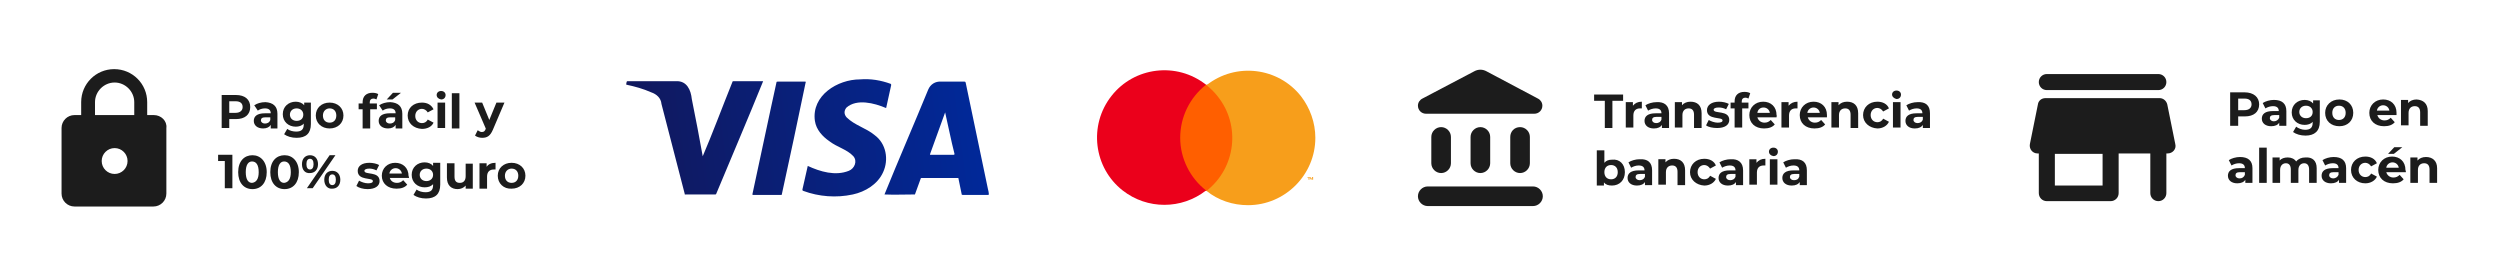 <?xml version="1.0" encoding="utf-8"?>
<!-- Generator: Adobe Illustrator 26.0.1, SVG Export Plug-In . SVG Version: 6.00 Build 0)  -->
<svg version="1.1" id="Capa_1" xmlns="http://www.w3.org/2000/svg" xmlns:xlink="http://www.w3.org/1999/xlink" x="0px" y="0px"
	 viewBox="0 0 560.5 61.4" style="enable-background:new 0 0 560.5 61.4;" xml:space="preserve">
<style type="text/css">
	.st0{fill:#1C1C1C;}
	.st1{fill:url(#SVGID_1_);}
	.st2{fill:#FF5F00;}
	.st3{fill:#EB001B;}
	.st4{fill:#F79E1B;}
</style>
<g>
	<g>
		<g>
			<path class="st0" d="M56.1,24c0,1.7-1.2,2.7-3.2,2.7h-1.5v2h-1.7v-7.4h3.2C54.9,21.3,56.1,22.3,56.1,24z M54.4,24
				c0-0.8-0.5-1.3-1.6-1.3h-1.4v2.6h1.4C53.8,25.3,54.4,24.8,54.4,24z"/>
			<path class="st0" d="M62.2,25.5v3.3h-1.5V28c-0.3,0.5-0.9,0.8-1.7,0.8c-1.3,0-2.1-0.7-2.1-1.7c0-1,0.7-1.7,2.5-1.7h1.3
				c0-0.7-0.4-1.1-1.3-1.1c-0.6,0-1.2,0.2-1.6,0.5L57,23.6c0.6-0.4,1.5-0.7,2.5-0.7C61.2,23,62.2,23.8,62.2,25.5z M60.6,26.9v-0.6
				h-1.1c-0.8,0-1,0.3-1,0.7c0,0.4,0.4,0.7,0.9,0.7C59.9,27.7,60.4,27.5,60.6,26.9z"/>
			<path class="st0" d="M69.7,23v4.8c0,2.1-1.1,3.1-3.2,3.1c-1.1,0-2.1-0.3-2.8-0.8l0.7-1.2c0.5,0.4,1.3,0.6,2,0.6
				c1.2,0,1.7-0.5,1.7-1.6v-0.2c-0.4,0.5-1.1,0.7-1.8,0.7c-1.6,0-2.9-1.1-2.9-2.8c0-1.7,1.3-2.8,2.9-2.8c0.8,0,1.5,0.3,1.9,0.8V23
				H69.7z M68,25.7c0-0.8-0.6-1.4-1.5-1.4c-0.9,0-1.5,0.6-1.5,1.4c0,0.8,0.6,1.4,1.5,1.4C67.4,27.1,68,26.6,68,25.7z"/>
			<path class="st0" d="M70.8,25.9c0-1.7,1.3-2.9,3.1-2.9c1.8,0,3.1,1.2,3.1,2.9s-1.3,2.9-3.1,2.9C72.1,28.8,70.8,27.6,70.8,25.9z
				 M75.4,25.9c0-1-0.6-1.6-1.5-1.6c-0.8,0-1.5,0.6-1.5,1.6c0,1,0.6,1.6,1.5,1.6C74.8,27.5,75.4,26.9,75.4,25.9z"/>
			<path class="st0" d="M83,23.2h1.5v1.3H83v4.3h-1.7v-4.3h-0.9v-1.3h0.9v-0.3c0-1.3,0.8-2.1,2.2-2.1c0.5,0,1,0.1,1.3,0.3l-0.4,1.2
				c-0.2-0.1-0.4-0.2-0.7-0.2c-0.5,0-0.8,0.3-0.8,0.8V23.2z"/>
			<path class="st0" d="M90.2,25.5v3.3h-1.5V28c-0.3,0.5-0.9,0.8-1.7,0.8c-1.3,0-2.1-0.7-2.1-1.7c0-1,0.7-1.7,2.5-1.7h1.3
				c0-0.7-0.4-1.1-1.3-1.1c-0.6,0-1.2,0.2-1.6,0.5L85,23.6c0.6-0.4,1.5-0.7,2.5-0.7C89.2,23,90.2,23.8,90.2,25.5z M88.6,26.9v-0.6
				h-1.1c-0.8,0-1,0.3-1,0.7c0,0.4,0.4,0.7,0.9,0.7C87.9,27.7,88.4,27.5,88.6,26.9z M88,22.3h-1.3l1.4-1.5h1.8L88,22.3z"/>
			<path class="st0" d="M91.4,25.9c0-1.7,1.3-2.9,3.2-2.9c1.2,0,2.1,0.5,2.6,1.5l-1.3,0.7c-0.3-0.5-0.8-0.8-1.3-0.8
				c-0.8,0-1.5,0.6-1.5,1.6c0,1,0.7,1.6,1.5,1.6c0.5,0,1-0.2,1.3-0.8l1.3,0.7c-0.4,0.9-1.4,1.4-2.6,1.4
				C92.7,28.8,91.4,27.6,91.4,25.9z"/>
			<path class="st0" d="M97.9,21.3c0-0.5,0.4-0.9,1-0.9c0.6,0,1,0.4,1,0.9c0,0.6-0.4,1-1,1C98.3,22.2,97.9,21.8,97.9,21.3z M98.1,23
				h1.7v5.7h-1.7V23z"/>
			<path class="st0" d="M101.3,20.9h1.7v7.9h-1.7V20.9z"/>
			<path class="st0" d="M113.1,23l-2.6,6.1c-0.6,1.4-1.3,1.8-2.4,1.8c-0.6,0-1.2-0.2-1.6-0.5l0.6-1.2c0.3,0.2,0.6,0.4,0.9,0.4
				c0.5,0,0.7-0.2,0.9-0.7l0-0.1l-2.5-5.8h1.7l1.6,3.9l1.6-3.9H113.1z"/>
			<path class="st0" d="M52.1,34.8v7.4h-1.7v-6.1h-1.5v-1.4H52.1z"/>
			<path class="st0" d="M53.4,38.6c0-2.5,1.4-3.8,3.2-3.8c1.8,0,3.2,1.4,3.2,3.8s-1.3,3.8-3.2,3.8C54.7,42.4,53.4,41,53.4,38.6z
				 M58,38.6c0-1.7-0.6-2.4-1.5-2.4c-0.8,0-1.4,0.7-1.4,2.4c0,1.7,0.6,2.4,1.4,2.4C57.4,40.9,58,40.2,58,38.6z"/>
			<path class="st0" d="M60.6,38.6c0-2.5,1.4-3.8,3.2-3.8c1.8,0,3.2,1.4,3.2,3.8s-1.3,3.8-3.2,3.8C61.9,42.4,60.6,41,60.6,38.6z
				 M65.2,38.6c0-1.7-0.6-2.4-1.5-2.4c-0.8,0-1.4,0.7-1.4,2.4c0,1.7,0.6,2.4,1.4,2.4C64.6,40.9,65.2,40.2,65.2,38.6z"/>
			<path class="st0" d="M67.7,36.8c0-1.3,0.8-2,1.8-2c1.1,0,1.8,0.8,1.8,2c0,1.3-0.8,2-1.8,2C68.4,38.9,67.7,38.1,67.7,36.8z
				 M70.3,36.8c0-0.8-0.3-1.2-0.8-1.2c-0.5,0-0.8,0.4-0.8,1.2c0,0.8,0.3,1.2,0.8,1.2C70,38,70.3,37.6,70.3,36.8z M73.9,34.8h1.3
				l-5.1,7.4h-1.3L73.9,34.8z M72.7,40.3c0-1.3,0.8-2,1.8-2c1.1,0,1.8,0.8,1.8,2c0,1.3-0.8,2-1.8,2C73.5,42.4,72.7,41.6,72.7,40.3z
				 M75.3,40.3c0-0.8-0.3-1.2-0.8-1.2c-0.5,0-0.8,0.4-0.8,1.2c0,0.8,0.3,1.2,0.8,1.2C75,41.5,75.3,41.1,75.3,40.3z"/>
			<path class="st0" d="M79.9,41.7l0.6-1.2c0.5,0.3,1.3,0.6,2,0.6c0.8,0,1.1-0.2,1.1-0.5c0-0.9-3.4,0-3.4-2.3c0-1.1,1-1.8,2.6-1.8
				c0.8,0,1.7,0.2,2.2,0.5l-0.6,1.2c-0.6-0.3-1.1-0.4-1.6-0.4c-0.7,0-1.1,0.2-1.1,0.5c0,1,3.4,0,3.4,2.3c0,1.1-1,1.8-2.7,1.8
				C81.4,42.4,80.4,42.1,79.9,41.7z"/>
			<path class="st0" d="M91.7,39.9h-4.3c0.2,0.7,0.8,1.1,1.6,1.1c0.6,0,1-0.2,1.4-0.6l0.9,1c-0.5,0.6-1.3,0.9-2.4,0.9
				c-2,0-3.3-1.2-3.3-2.9c0-1.7,1.3-2.9,3-2.9c1.7,0,3,1.1,3,3C91.7,39.6,91.7,39.7,91.7,39.9z M87.3,38.9h2.8
				c-0.1-0.7-0.7-1.2-1.4-1.2C88,37.7,87.4,38.2,87.3,38.9z"/>
			<path class="st0" d="M98.7,36.6v4.8c0,2.1-1.1,3.1-3.2,3.1c-1.1,0-2.1-0.3-2.8-0.8l0.7-1.2c0.5,0.4,1.3,0.6,2,0.6
				c1.2,0,1.7-0.5,1.7-1.6v-0.2C96.6,41.8,96,42,95.2,42c-1.6,0-2.9-1.1-2.9-2.8s1.3-2.8,2.9-2.8c0.8,0,1.5,0.3,1.9,0.8v-0.7H98.7z
				 M97.1,39.2c0-0.8-0.6-1.4-1.5-1.4c-0.9,0-1.5,0.6-1.5,1.4c0,0.8,0.6,1.4,1.5,1.4C96.4,40.6,97.1,40.1,97.1,39.2z"/>
			<path class="st0" d="M106,36.6v5.7h-1.6v-0.7c-0.4,0.5-1.1,0.8-1.8,0.8c-1.4,0-2.4-0.8-2.4-2.6v-3.2h1.7v3c0,1,0.4,1.4,1.2,1.4
				c0.8,0,1.3-0.5,1.3-1.5v-2.8H106z"/>
			<path class="st0" d="M111.1,36.5V38c-0.1,0-0.2,0-0.4,0c-0.9,0-1.5,0.5-1.5,1.6v2.7h-1.7v-5.7h1.6v0.8
				C109.5,36.8,110.2,36.5,111.1,36.5z"/>
			<path class="st0" d="M111.6,39.4c0-1.7,1.3-2.9,3.1-2.9c1.8,0,3.1,1.2,3.1,2.9s-1.3,2.9-3.1,2.9
				C112.9,42.4,111.6,41.1,111.6,39.4z M116.2,39.4c0-1-0.6-1.6-1.5-1.6c-0.8,0-1.5,0.6-1.5,1.6c0,1,0.6,1.6,1.5,1.6
				C115.6,41,116.2,40.4,116.2,39.4z"/>
		</g>
		<path class="st0" d="M34.5,25.8H33v-2.9c0-4.1-3.3-7.4-7.4-7.4s-7.4,3.3-7.4,7.4v2.9h-1.5c-1.6,0-2.9,1.3-2.9,2.9v14.7
			c0,1.6,1.3,2.9,2.9,2.9h17.7c1.6,0,2.9-1.3,2.9-2.9V28.7C37.5,27.1,36.1,25.8,34.5,25.8z M25.7,39c-1.6,0-2.9-1.3-2.9-2.9
			s1.3-2.9,2.9-2.9c1.6,0,2.9,1.3,2.9,2.9S27.3,39,25.7,39z M21.3,25.8v-2.9c0-2.4,2-4.4,4.4-4.4s4.4,2,4.4,4.4v2.9H21.3z"/>
	</g>
	<linearGradient id="SVGID_1_" gradientUnits="userSpaceOnUse" x1="141.214" y1="36.242" x2="221.83" y2="25.603">
		<stop  offset="0" style="stop-color:#11185C"/>
		<stop  offset="1" style="stop-color:#00299B"/>
	</linearGradient>
	<path class="st1" d="M198.3,43.6c3.2-7.9,6.6-15.7,9.8-23.5c0.5-1.2,1.6-1.9,2.9-1.8c1.7,0,3.5,0,5.2,0c0.2,0,0.2,0,0.3,0.2
		c1.7,8,3.3,15.9,5,23.9c0.1,0.4,0.2,0.8,0.2,1.1c0,0.1,0,0.1-0.1,0.2c-1.9,0-3.8,0-5.7,0c-0.2,0-0.3,0-0.3-0.2
		c-0.2-1.1-0.5-2.3-0.7-3.4c0-0.2,0-0.2-0.2-0.2c-2.7,0-5.3,0-8,0c-0.3,0-0.2,0-0.3,0.2c-0.4,1.1-0.8,2.2-1.2,3.3
		c-0.1,0.3-0.1,0.2-0.3,0.2C202.7,43.6,200.5,43.7,198.3,43.6z M211.9,25.2c-1.1,3.1-2.3,6.3-3.4,9.4c0,0.1,0,0.1,0.1,0.1
		c1.7,0,3.4,0,5.2,0c0.2,0,0.2-0.1,0.2-0.2C213.2,31.4,212.6,28.2,211.9,25.2z M157.6,35.3c-0.8-4.4-1.6-8.7-2.5-13.1
		c-0.2-2-1.1-4.1-3.5-4c-3.6,0-7.2,0-10.9,0c-0.3,0-0.2,0.4-0.3,0.6c0,0.2,0,0.2,0.1,0.2c1.9,0.4,3.7,0.9,5.5,1.7
		c1.2,0.4,2.2,1.3,2.3,2.6c1.7,6.7,3.5,13.4,5.2,20.1c0,0.1,0,0.3,0.2,0.2c0,0,0.1,0,0.1,0c2.2,0,4.4,0,6.6,0c0.1,0,0.2-0.1,0.2-0.2
		c3.5-8.4,7.1-16.8,10.5-25.2c-2.2,0-4.4,0-6.6,0c-0.3,0-0.2,0-0.3,0.2c-2.3,5.7-4.4,11.4-6.8,17C157.6,35.4,157.6,35.3,157.6,35.3z
		 M198.7,24.1c0.4-1.7,0.7-3.3,1.1-5c0-0.2,0-0.2-0.1-0.3c-2.2-0.8-4.5-1.2-6.9-1c-5,0-10.9,3.6-10.1,9.3c0.3,2,1.7,3.5,3.3,4.6
		c1.7,1.3,3.9,1.8,5.3,3.3c1,1.1,0.3,2.8-1,3.3c-3,1.2-6.4,0.2-9.2-1.1c-0.4,1.7-0.8,3.6-1.2,5.3c0,0.2,0,0.2,0.2,0.3
		c3.5,1.3,7.4,1.6,11.1,0.8c2.8-0.6,5.6-2.3,6.8-5c1.3-2.8,0.7-6.4-1.9-8.3c-1.9-1.6-4.5-2.2-6.3-4c-0.6-0.7-0.6-1.5,0-2.2
		c2.3-2,6.2-1,8.8,0.1C198.7,24.2,198.7,24.2,198.7,24.1z M175.1,43.7c0.2,0,0.2,0,0.2-0.2c1.8-8.3,3.6-16.6,5.3-24.9
		c0.1-0.3,0.1-0.3-0.2-0.3c-2,0-4,0-6,0c-0.1,0-0.3,0-0.3,0.1c-0.4,1.8-0.8,3.6-1.2,5.5c-1.4,6.5-2.8,13.1-4.2,19.6
		c0,0.2,0,0.2,0.1,0.2C171,43.7,173.1,43.7,175.1,43.7z"/>
	<g>
		<rect x="263.8" y="19" class="st2" width="13.2" height="23.8"/>
		<path class="st3" d="M264.6,30.9c0-4.6,2.1-9,5.8-11.9c-6.6-5.2-16.1-4-21.2,2.5c-5.2,6.6-4,16.1,2.5,21.2
			c5.5,4.3,13.2,4.3,18.7,0C266.8,39.9,264.6,35.5,264.6,30.9z"/>
		<path class="st4" d="M294.9,30.9c0,8.3-6.8,15.1-15.1,15.1c-3.4,0-6.7-1.1-9.3-3.2c6.6-5.2,7.7-14.7,2.5-21.2
			c-0.7-0.9-1.6-1.8-2.5-2.5c6.6-5.2,16.1-4,21.2,2.5C293.7,24.2,294.9,27.5,294.9,30.9z"/>
		<path class="st4" d="M293.4,40.3v-0.5h0.2v-0.1h-0.5v0.1h0.2v0.5H293.4z M294.4,40.3v-0.6h-0.2l-0.2,0.4l-0.2-0.4h-0.2v0.6h0.1
			v-0.4l0.2,0.4h0.1l0.2-0.4v0.4H294.4z"/>
	</g>
	<g>
		<path class="st0" d="M320.9,30.7v5.9c0,1.2,1,2.2,2.2,2.2c1.2,0,2.2-1,2.2-2.2v-5.9c0-1.2-1-2.2-2.2-2.2
			C321.9,28.5,320.9,29.5,320.9,30.7z M329.7,30.7v5.9c0,1.2,1,2.2,2.2,2.2c1.2,0,2.2-1,2.2-2.2v-5.9c0-1.2-1-2.2-2.2-2.2
			C330.7,28.5,329.7,29.5,329.7,30.7z M320.1,46.2h23.6c1.2,0,2.2-1,2.2-2.2s-1-2.2-2.2-2.2h-23.6c-1.2,0-2.2,1-2.2,2.2
			S318.9,46.2,320.1,46.2z M338.6,30.7v5.9c0,1.2,1,2.2,2.2,2.2c1.2,0,2.2-1,2.2-2.2v-5.9c0-1.2-1-2.2-2.2-2.2
			C339.5,28.5,338.6,29.5,338.6,30.7z M330.5,16l-11.6,6.1c-0.6,0.3-1,0.9-1,1.6c0,1,0.8,1.8,1.8,1.8h24.3c1,0,1.8-0.8,1.8-1.8
			c0-0.7-0.4-1.3-1-1.6L333.3,16C332.4,15.5,331.4,15.5,330.5,16z"/>
		<g>
			<path class="st0" d="M359.8,22.6h-2.4v-1.4h6.5v1.4h-2.4v6.1h-1.7V22.6z"/>
			<path class="st0" d="M368.1,22.8v1.5c-0.1,0-0.2,0-0.4,0c-0.9,0-1.5,0.5-1.5,1.6v2.7h-1.7v-5.7h1.6v0.8
				C366.6,23.1,367.2,22.8,368.1,22.8z"/>
			<path class="st0" d="M374.2,25.4v3.3h-1.6v-0.7c-0.3,0.5-0.9,0.8-1.8,0.8c-1.3,0-2.1-0.7-2.1-1.7c0-1,0.7-1.7,2.5-1.7h1.3
				c0-0.7-0.4-1.1-1.3-1.1c-0.6,0-1.2,0.2-1.7,0.5l-0.6-1.2c0.6-0.4,1.6-0.7,2.5-0.7C373.1,22.8,374.2,23.6,374.2,25.4z M372.5,26.8
				v-0.6h-1.1c-0.8,0-1,0.3-1,0.7c0,0.4,0.4,0.7,0.9,0.7C371.8,27.6,372.3,27.4,372.5,26.8z"/>
			<path class="st0" d="M381.5,25.4v3.3h-1.7v-3c0-0.9-0.4-1.4-1.2-1.4c-0.8,0-1.4,0.5-1.4,1.5v2.8h-1.7v-5.7h1.6v0.7
				c0.4-0.5,1.1-0.8,1.9-0.8C380.5,22.8,381.5,23.6,381.5,25.4z"/>
			<path class="st0" d="M382.5,28.1l0.6-1.2c0.5,0.3,1.3,0.6,2,0.6c0.8,0,1.1-0.2,1.1-0.5c0-0.9-3.5,0-3.5-2.3c0-1.1,1-1.9,2.7-1.9
				c0.8,0,1.7,0.2,2.2,0.5l-0.6,1.2c-0.6-0.3-1.1-0.4-1.7-0.4c-0.7,0-1.1,0.2-1.1,0.5c0,1,3.5,0,3.5,2.3c0,1.1-1,1.8-2.7,1.8
				C384,28.7,383,28.5,382.5,28.1z"/>
			<path class="st0" d="M390.5,23h1.5v1.3h-1.4v4.3h-1.7v-4.3H388V23h0.9v-0.3c0-1.3,0.8-2.1,2.2-2.1c0.5,0,1,0.1,1.3,0.3l-0.4,1.2
				c-0.2-0.1-0.4-0.2-0.7-0.2c-0.5,0-0.8,0.3-0.8,0.8V23z"/>
			<path class="st0" d="M398.3,26.3H394c0.2,0.7,0.8,1.2,1.6,1.2c0.6,0,1-0.2,1.4-0.6l0.9,1c-0.5,0.6-1.3,0.9-2.4,0.9
				c-2,0-3.3-1.2-3.3-3c0-1.7,1.3-3,3.1-3c1.7,0,3,1.1,3,3C398.4,25.9,398.3,26.1,398.3,26.3z M394,25.3h2.8
				c-0.1-0.7-0.7-1.2-1.4-1.2C394.6,24.1,394.1,24.6,394,25.3z"/>
			<path class="st0" d="M403,22.8v1.5c-0.1,0-0.2,0-0.4,0c-0.9,0-1.5,0.5-1.5,1.6v2.7h-1.7v-5.7h1.6v0.8
				C401.5,23.1,402.2,22.8,403,22.8z"/>
			<path class="st0" d="M409.6,26.3h-4.3c0.2,0.7,0.8,1.2,1.6,1.2c0.6,0,1-0.2,1.4-0.6l0.9,1c-0.5,0.6-1.3,0.9-2.4,0.9
				c-2,0-3.3-1.2-3.3-3c0-1.7,1.3-3,3.1-3c1.7,0,3,1.1,3,3C409.6,25.9,409.6,26.1,409.6,26.3z M405.2,25.3h2.8
				c-0.1-0.7-0.7-1.2-1.4-1.2C405.9,24.1,405.3,24.6,405.2,25.3z"/>
			<path class="st0" d="M416.6,25.4v3.3h-1.7v-3c0-0.9-0.4-1.4-1.2-1.4c-0.8,0-1.4,0.5-1.4,1.5v2.8h-1.7v-5.7h1.6v0.7
				c0.4-0.5,1.1-0.8,1.9-0.8C415.6,22.8,416.6,23.6,416.6,25.4z"/>
			<path class="st0" d="M417.7,25.8c0-1.7,1.3-3,3.2-3c1.2,0,2.2,0.5,2.6,1.5l-1.3,0.7c-0.3-0.5-0.8-0.8-1.3-0.8
				c-0.8,0-1.5,0.6-1.5,1.6s0.7,1.6,1.5,1.6c0.5,0,1-0.2,1.3-0.8l1.3,0.7c-0.4,0.9-1.4,1.5-2.6,1.5
				C419.1,28.7,417.7,27.5,417.7,25.8z"/>
			<path class="st0" d="M424.2,21.2c0-0.5,0.4-0.9,1-0.9c0.6,0,1,0.4,1,0.9c0,0.6-0.4,1-1,1C424.7,22.1,424.2,21.7,424.2,21.2z
				 M424.4,22.9h1.7v5.7h-1.7V22.9z"/>
			<path class="st0" d="M432.7,25.4v3.3h-1.6v-0.7c-0.3,0.5-0.9,0.8-1.8,0.8c-1.3,0-2.1-0.7-2.1-1.7c0-1,0.7-1.7,2.5-1.7h1.3
				c0-0.7-0.4-1.1-1.3-1.1c-0.6,0-1.2,0.2-1.7,0.5l-0.6-1.2c0.6-0.4,1.6-0.7,2.5-0.7C431.7,22.8,432.7,23.6,432.7,25.4z M431.1,26.8
				v-0.6h-1.1c-0.8,0-1,0.3-1,0.7c0,0.4,0.4,0.7,0.9,0.7C430.4,27.6,430.9,27.4,431.1,26.8z"/>
			<path class="st0" d="M364.3,38.6c0,1.8-1.2,3-2.9,3c-0.8,0-1.4-0.2-1.8-0.7v0.7h-1.6v-7.9h1.7v2.8c0.4-0.5,1-0.7,1.7-0.7
				C363.1,35.6,364.3,36.8,364.3,38.6z M362.7,38.6c0-1-0.6-1.6-1.5-1.6s-1.5,0.6-1.5,1.6s0.6,1.6,1.5,1.6S362.7,39.6,362.7,38.6z"
				/>
			<path class="st0" d="M370.4,38.2v3.3h-1.6v-0.7c-0.3,0.5-0.9,0.8-1.8,0.8c-1.3,0-2.1-0.7-2.1-1.7c0-1,0.7-1.7,2.5-1.7h1.3
				c0-0.7-0.4-1.1-1.3-1.1c-0.6,0-1.2,0.2-1.7,0.5l-0.6-1.2c0.6-0.4,1.6-0.7,2.5-0.7C369.4,35.6,370.4,36.4,370.4,38.2z M368.8,39.6
				v-0.6h-1.1c-0.8,0-1,0.3-1,0.7c0,0.4,0.4,0.7,0.9,0.7C368.1,40.4,368.6,40.2,368.8,39.6z"/>
			<path class="st0" d="M377.8,38.2v3.3h-1.7v-3c0-0.9-0.4-1.4-1.2-1.4c-0.8,0-1.4,0.5-1.4,1.5v2.8h-1.7v-5.7h1.6v0.7
				c0.4-0.5,1.1-0.8,1.9-0.8C376.8,35.6,377.8,36.4,377.8,38.2z"/>
			<path class="st0" d="M378.9,38.6c0-1.7,1.3-3,3.2-3c1.2,0,2.2,0.5,2.6,1.5l-1.3,0.7c-0.3-0.5-0.8-0.8-1.3-0.8
				c-0.8,0-1.5,0.6-1.5,1.6s0.7,1.6,1.5,1.6c0.5,0,1-0.2,1.3-0.8l1.3,0.7c-0.4,0.9-1.4,1.5-2.6,1.5
				C380.3,41.5,378.9,40.3,378.9,38.6z"/>
			<path class="st0" d="M390.8,38.2v3.3h-1.6v-0.7c-0.3,0.5-0.9,0.8-1.8,0.8c-1.3,0-2.1-0.7-2.1-1.7c0-1,0.7-1.7,2.5-1.7h1.3
				c0-0.7-0.4-1.1-1.3-1.1c-0.6,0-1.2,0.2-1.7,0.5l-0.6-1.2c0.6-0.4,1.6-0.7,2.5-0.7C389.7,35.6,390.8,36.4,390.8,38.2z M389.1,39.6
				v-0.6H388c-0.8,0-1,0.3-1,0.7c0,0.4,0.4,0.7,0.9,0.7C388.4,40.4,388.9,40.2,389.1,39.6z"/>
			<path class="st0" d="M395.8,35.6v1.5c-0.1,0-0.2,0-0.4,0c-0.9,0-1.5,0.5-1.5,1.6v2.7h-1.7v-5.7h1.6v0.8
				C394.3,35.9,394.9,35.6,395.8,35.6z"/>
			<path class="st0" d="M396.6,34c0-0.5,0.4-0.9,1-0.9c0.6,0,1,0.4,1,0.9c0,0.6-0.4,1-1,1C397,34.9,396.6,34.5,396.6,34z
				 M396.8,35.7h1.7v5.7h-1.7V35.7z"/>
			<path class="st0" d="M405.1,38.2v3.3h-1.6v-0.7c-0.3,0.5-0.9,0.8-1.8,0.8c-1.3,0-2.1-0.7-2.1-1.7c0-1,0.7-1.7,2.5-1.7h1.3
				c0-0.7-0.4-1.1-1.3-1.1c-0.6,0-1.2,0.2-1.7,0.5l-0.6-1.2c0.6-0.4,1.6-0.7,2.5-0.7C404.1,35.6,405.1,36.4,405.1,38.2z M403.4,39.6
				v-0.6h-1.1c-0.8,0-1,0.3-1,0.7c0,0.4,0.4,0.7,0.9,0.7C402.8,40.4,403.2,40.2,403.4,39.6z"/>
		</g>
	</g>
	<g>
		<g>
			<path class="st0" d="M506.5,23.4c0,1.7-1.2,2.7-3.2,2.7h-1.5v2.1H500v-7.5h3.2C505.3,20.7,506.5,21.8,506.5,23.4z M504.8,23.4
				c0-0.8-0.5-1.3-1.6-1.3h-1.4v2.6h1.4C504.2,24.7,504.8,24.2,504.8,23.4z"/>
			<path class="st0" d="M512.6,24.9v3.3h-1.6v-0.7c-0.3,0.5-0.9,0.8-1.8,0.8c-1.3,0-2.1-0.7-2.1-1.7c0-1,0.7-1.7,2.5-1.7h1.3
				c0-0.7-0.4-1.1-1.3-1.1c-0.6,0-1.2,0.2-1.7,0.5l-0.6-1.2c0.6-0.4,1.6-0.7,2.5-0.7C511.6,22.4,512.6,23.2,512.6,24.9z M511,26.4
				v-0.6h-1.1c-0.8,0-1,0.3-1,0.7c0,0.4,0.4,0.7,0.9,0.7C510.3,27.2,510.8,26.9,511,26.4z"/>
			<path class="st0" d="M520.1,22.5v4.8c0,2.1-1.2,3.1-3.2,3.1c-1.1,0-2.1-0.3-2.8-0.8l0.7-1.2c0.5,0.4,1.3,0.7,2,0.7
				c1.2,0,1.7-0.5,1.7-1.6v-0.2c-0.4,0.5-1.1,0.7-1.8,0.7c-1.6,0-2.9-1.1-2.9-2.8c0-1.7,1.3-2.8,2.9-2.8c0.8,0,1.5,0.3,1.9,0.8v-0.7
				H520.1z M518.5,25.1c0-0.8-0.6-1.4-1.5-1.4s-1.5,0.6-1.5,1.4c0,0.8,0.6,1.4,1.5,1.4S518.5,26,518.5,25.1z"/>
			<path class="st0" d="M521.3,25.3c0-1.7,1.3-3,3.2-3c1.8,0,3.1,1.2,3.1,3s-1.3,3-3.1,3C522.6,28.3,521.3,27.1,521.3,25.3z
				 M525.9,25.3c0-1-0.6-1.6-1.5-1.6s-1.5,0.6-1.5,1.6s0.6,1.6,1.5,1.6S525.9,26.3,525.9,25.3z"/>
			<path class="st0" d="M537.3,25.8h-4.3c0.2,0.7,0.8,1.2,1.6,1.2c0.6,0,1-0.2,1.4-0.6l0.9,1c-0.5,0.6-1.3,0.9-2.4,0.9
				c-2,0-3.3-1.2-3.3-3c0-1.7,1.3-3,3.1-3c1.7,0,3,1.1,3,3C537.3,25.5,537.3,25.7,537.3,25.8z M532.9,24.8h2.8
				c-0.1-0.7-0.7-1.2-1.4-1.2C533.6,23.6,533,24.1,532.9,24.8z"/>
			<path class="st0" d="M544.3,24.9v3.3h-1.7v-3c0-0.9-0.4-1.4-1.2-1.4c-0.8,0-1.4,0.5-1.4,1.5v2.8h-1.7v-5.7h1.6v0.7
				c0.4-0.5,1.1-0.8,1.9-0.8C543.3,22.4,544.3,23.2,544.3,24.9z"/>
			<path class="st0" d="M505,37.7V41h-1.6v-0.7c-0.3,0.5-0.9,0.8-1.8,0.8c-1.3,0-2.1-0.7-2.1-1.7c0-1,0.7-1.7,2.5-1.7h1.3
				c0-0.7-0.4-1.1-1.3-1.1c-0.6,0-1.2,0.2-1.7,0.5l-0.6-1.2c0.6-0.4,1.6-0.7,2.5-0.7C504,35.2,505,36,505,37.7z M503.3,39.2v-0.6
				h-1.1c-0.8,0-1,0.3-1,0.7c0,0.4,0.4,0.7,0.9,0.7C502.7,40,503.1,39.7,503.3,39.2z"/>
			<path class="st0" d="M506.5,33.1h1.7V41h-1.7V33.1z"/>
			<path class="st0" d="M519.4,37.7V41h-1.7v-3c0-0.9-0.4-1.4-1.1-1.4c-0.7,0-1.3,0.5-1.3,1.5V41h-1.7v-3c0-0.9-0.4-1.4-1.1-1.4
				c-0.7,0-1.3,0.5-1.3,1.5V41h-1.7v-5.7h1.6v0.7c0.4-0.5,1.1-0.7,1.8-0.7c0.8,0,1.5,0.3,1.9,0.9c0.5-0.6,1.2-0.9,2.1-0.9
				C518.4,35.2,519.4,36,519.4,37.7z"/>
			<path class="st0" d="M526,37.7V41h-1.6v-0.7c-0.3,0.5-0.9,0.8-1.8,0.8c-1.3,0-2.1-0.7-2.1-1.7c0-1,0.7-1.7,2.5-1.7h1.3
				c0-0.7-0.4-1.1-1.3-1.1c-0.6,0-1.2,0.2-1.7,0.5l-0.6-1.2c0.6-0.4,1.6-0.7,2.5-0.7C525,35.2,526,36,526,37.7z M524.3,39.2v-0.6
				h-1.1c-0.8,0-1,0.3-1,0.7c0,0.4,0.4,0.7,0.9,0.7C523.6,40,524.1,39.7,524.3,39.2z"/>
			<path class="st0" d="M527.1,38.1c0-1.7,1.3-3,3.2-3c1.2,0,2.2,0.5,2.6,1.5l-1.3,0.7c-0.3-0.5-0.8-0.8-1.3-0.8
				c-0.8,0-1.5,0.6-1.5,1.6s0.7,1.6,1.5,1.6c0.5,0,1-0.2,1.3-0.8l1.3,0.7c-0.4,0.9-1.4,1.5-2.6,1.5
				C528.5,41.1,527.1,39.9,527.1,38.1z"/>
			<path class="st0" d="M539.4,38.6H535c0.2,0.7,0.8,1.2,1.6,1.2c0.6,0,1-0.2,1.4-0.6l0.9,1c-0.5,0.6-1.3,0.9-2.4,0.9
				c-2,0-3.3-1.2-3.3-3c0-1.7,1.3-3,3.1-3c1.7,0,3,1.1,3,3C539.4,38.3,539.4,38.5,539.4,38.6z M535,37.6h2.8
				c-0.1-0.7-0.7-1.2-1.4-1.2C535.7,36.4,535.1,36.9,535,37.6z M536.7,34.5h-1.3l1.4-1.5h1.8L536.7,34.5z"/>
			<path class="st0" d="M546.4,37.7V41h-1.7v-3c0-0.9-0.4-1.4-1.2-1.4c-0.8,0-1.4,0.5-1.4,1.5V41h-1.7v-5.7h1.6v0.7
				c0.4-0.5,1.1-0.8,1.9-0.8C545.3,35.2,546.4,36,546.4,37.7z"/>
		</g>
		<path class="st0" d="M458.9,20.2h25c1,0,1.8-0.8,1.8-1.8s-0.8-1.8-1.8-1.8h-25c-1,0-1.8,0.8-1.8,1.8S457.9,20.2,458.9,20.2z
			 M485.9,23.4c-0.2-0.8-0.9-1.4-1.7-1.4h-25.6c-0.9,0-1.6,0.6-1.7,1.4l-1.8,8.9c-0.2,1.1,0.6,2.1,1.7,2.1h0.3v8.9
			c0,1,0.8,1.8,1.8,1.8h14.3c1,0,1.8-0.8,1.8-1.8v-8.9h7.1v8.9c0,1,0.8,1.8,1.8,1.8c1,0,1.8-0.8,1.8-1.8v-8.9h0.3c1.1,0,2-1,1.7-2.1
			L485.9,23.4z M471.4,41.6h-10.7v-7.1h10.7V41.6z"/>
	</g>
</g>
</svg>
